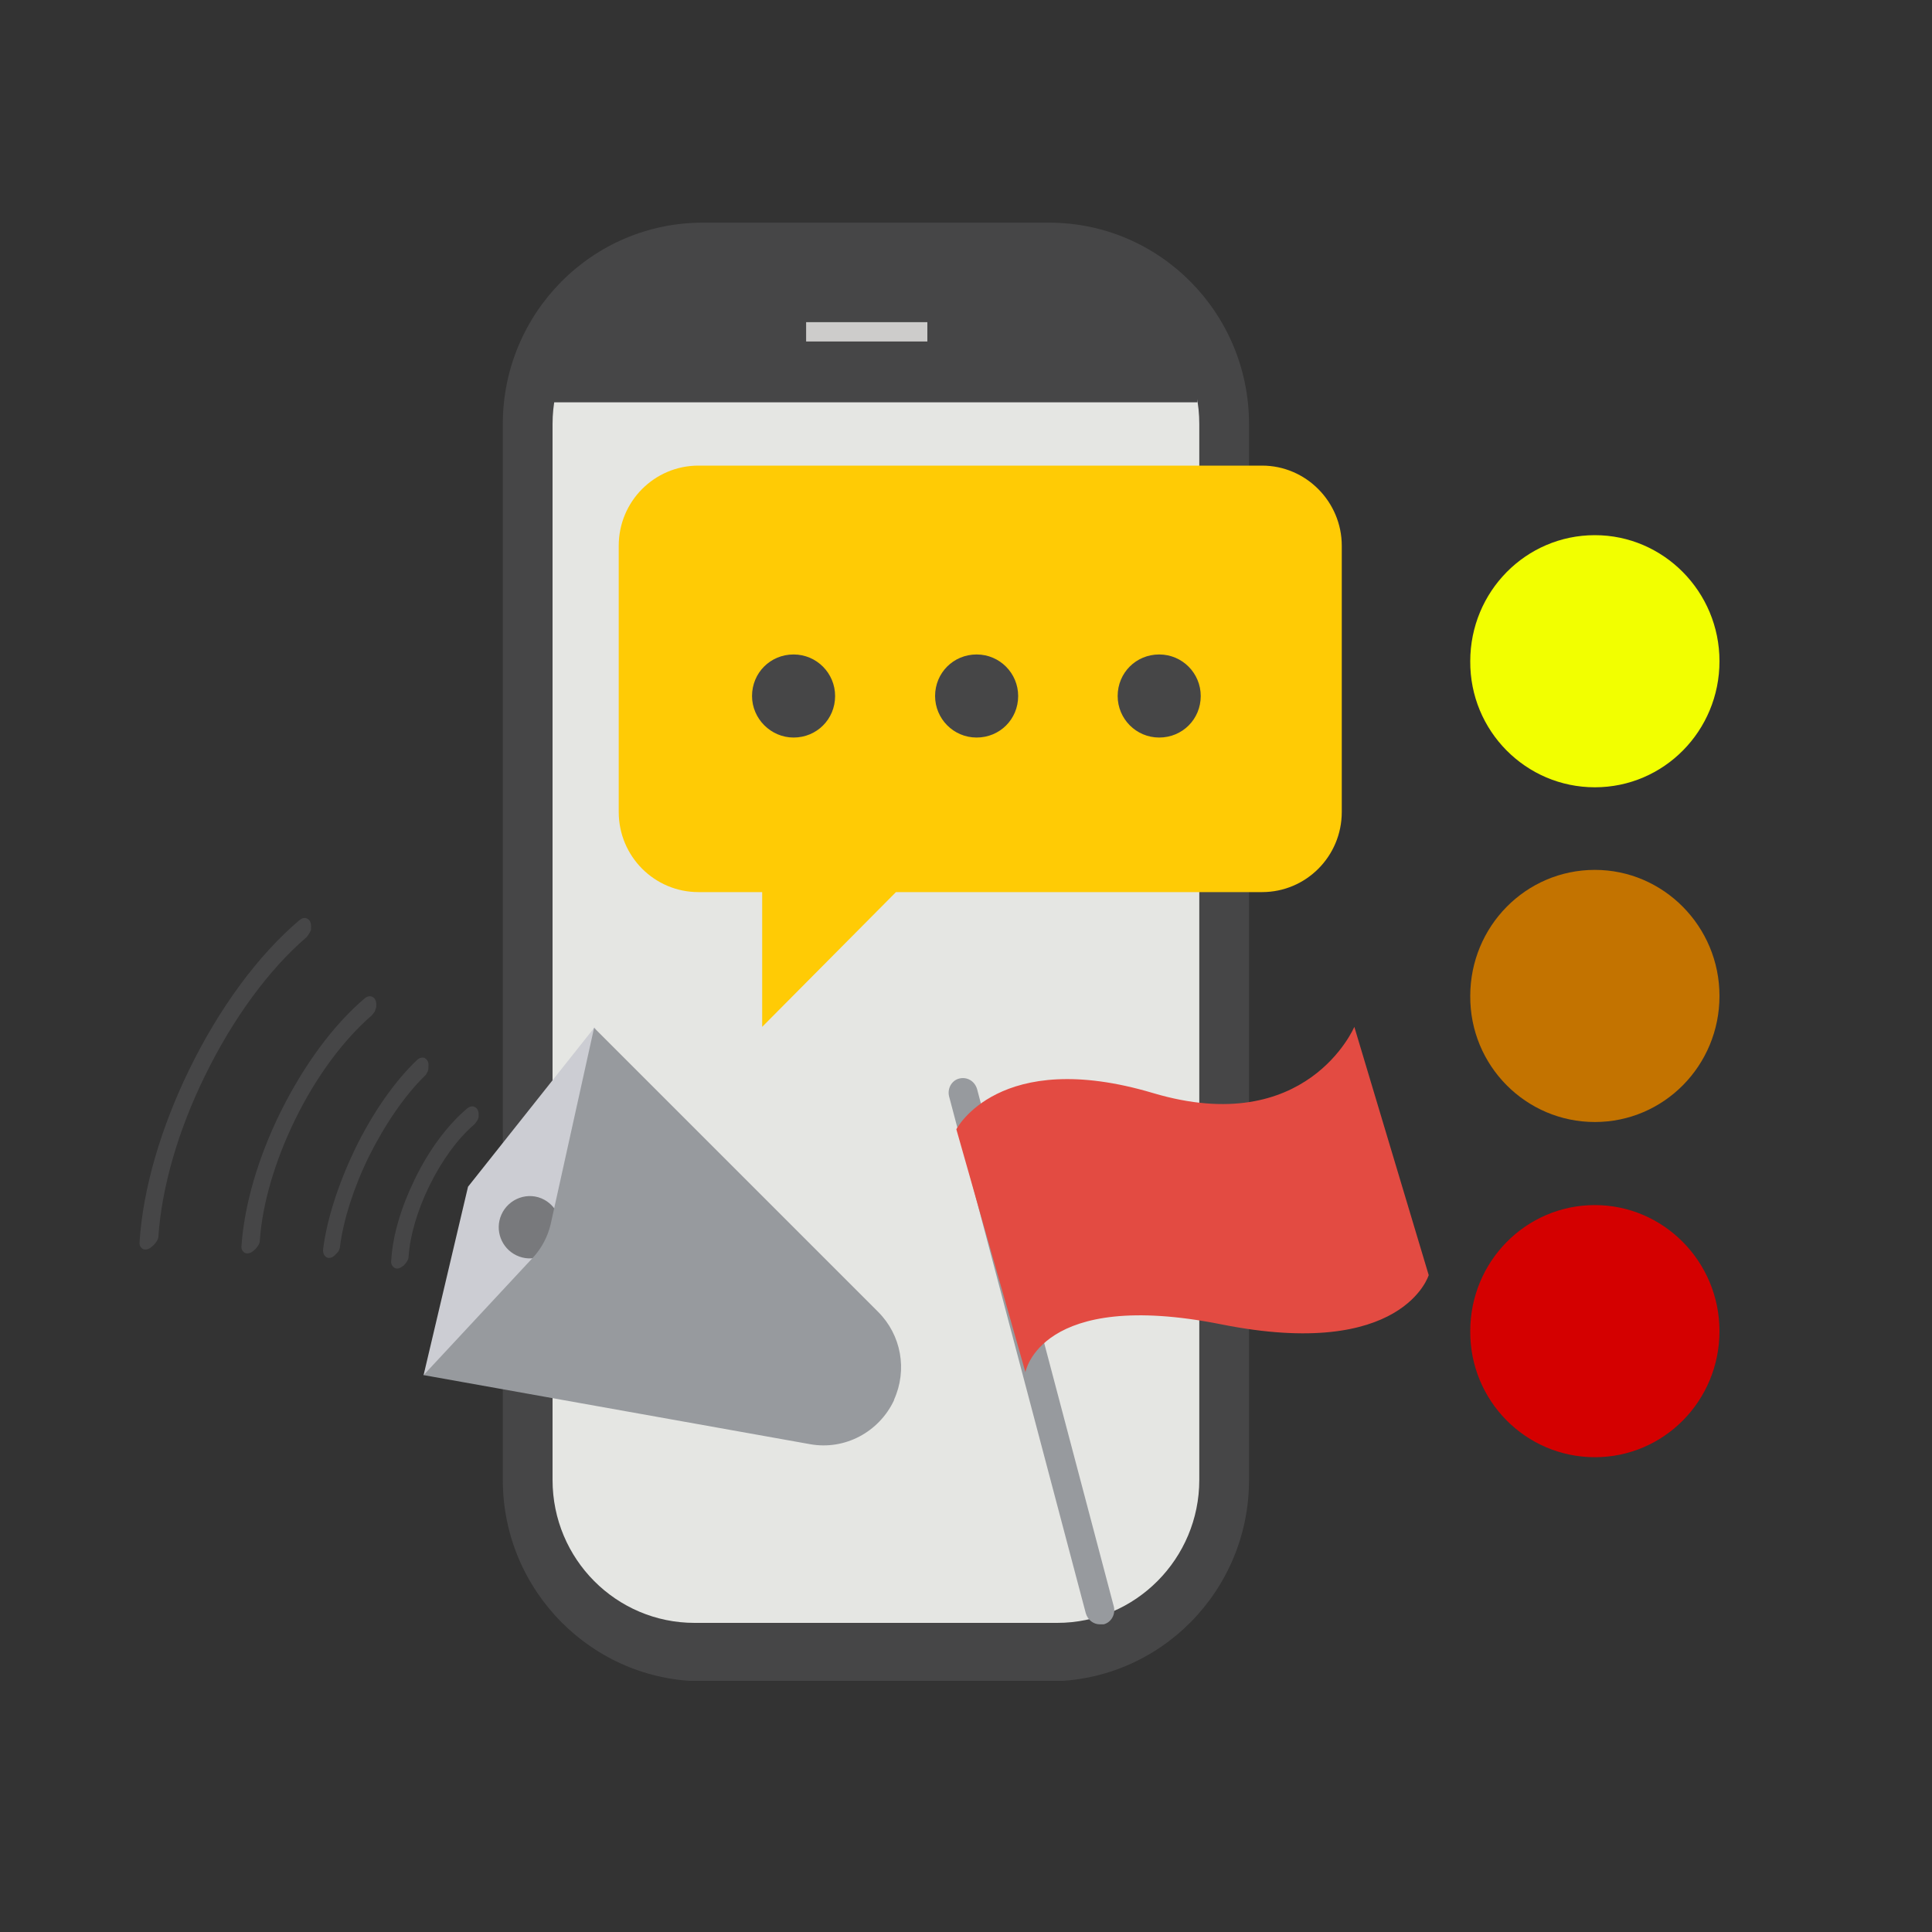 <?xml version="1.0" encoding="utf-8"?>
<!-- Generator: Adobe Illustrator 25.2.1, SVG Export Plug-In . SVG Version: 6.00 Build 0)  -->
<svg version="1.1" id="Layer_1" xmlns="http://www.w3.org/2000/svg" xmlns:xlink="http://www.w3.org/1999/xlink" x="0px" y="0px"
	 viewBox="0 0 400 400" style="enable-background:new 0 0 400 400;" xml:space="preserve">
<rect x="0" y="0" width="400" height="400" fill="#333333" stroke="none"/>
<style type="text/css">
	.st0{clip-path:url(#SVGID_2_);fill:#70CBF3;}
	.st1{clip-path:url(#SVGID_2_);fill:#37AEE4;}
	.st2{clip-path:url(#SVGID_2_);fill:#288DCC;}
	.st3{clip-path:url(#SVGID_2_);fill:#464647;}
	.st4{clip-path:url(#SVGID_2_);fill:#FFFFFF;}
	.st5{clip-path:url(#SVGID_2_);fill:#FFCB05;}
	.st6{clip-path:url(#SVGID_4_);fill:#F49863;}
	.st7{clip-path:url(#SVGID_4_);fill:#C9C9C8;}
	.st8{clip-path:url(#SVGID_4_);fill:#221F20;}
	.st9{clip-path:url(#SVGID_4_);fill:#989897;}
	.st10{fill:#D2A279;}
	.st11{fill:#DDB38D;}
	.st12{fill:#414142;}
	.st13{fill:#C9C9C8;}
	.st14{fill:#989897;}
	.st15{fill:#119CBF;}
	.st16{fill:#0C86A7;}
	.st17{fill:#CC4528;}
	.st18{fill:#8A8476;}
	.st19{fill:#1C75BC;}
	.st20{fill:#2266AD;}
	.st21{fill:#245AA5;}
	.st22{fill:#B08B99;}
	.st23{fill:#C03D27;}
	.st24{fill:#E9B699;}
	.st25{fill:#F0B58C;}
	.st26{fill:#DCA682;}
	.st27{fill:#D9D8D8;}
	.st28{fill:#5A4533;}
	.st29{fill:none;}
	.st30{fill:#5B5955;}
	.st31{clip-path:url(#SVGID_6_);fill:#FFCB05;}
	.st32{clip-path:url(#SVGID_6_);fill:#464647;}
	.st33{clip-path:url(#SVGID_8_);fill:#464647;}
	.st34{clip-path:url(#SVGID_8_);fill:#E5E6E3;}
	.st35{fill:#464647;}
	.st36{fill:#CDCCCB;}
	.st37{clip-path:url(#SVGID_10_);fill:#FFCB05;}
	.st38{clip-path:url(#SVGID_10_);fill:#464647;}
	.st39{fill:#CCCDD3;}
	.st40{clip-path:url(#SVGID_12_);fill:#78797C;}
	.st41{clip-path:url(#SVGID_12_);fill:#979A9E;}
	.st42{clip-path:url(#SVGID_12_);fill:#464647;}
	.st43{clip-path:url(#SVGID_12_);fill:#E34B42;}
	.st44{clip-path:url(#SVGID_12_);fill:#F2FF00;}
	.st45{clip-path:url(#SVGID_12_);fill:#C37300;}
	.st46{clip-path:url(#SVGID_12_);fill:#D40000;}
	.st47{clip-path:url(#SVGID_14_);fill:#B1AFAE;}
	.st48{clip-path:url(#SVGID_14_);fill:#464647;}
	.st49{clip-path:url(#SVGID_14_);fill:#E5E6E3;}
	.st50{clip-path:url(#SVGID_16_);fill:#CDCCCB;}
	.st51{clip-path:url(#SVGID_16_);fill:#FFCB05;}
	.st52{clip-path:url(#SVGID_16_);fill:#464647;}
	.st53{clip-path:url(#SVGID_16_);fill:#FFFFFF;}
	.st54{clip-path:url(#SVGID_16_);fill:#CFD1D2;}
	.st55{clip-path:url(#SVGID_16_);fill:#E5E6E7;}
	.st56{clip-path:url(#SVGID_16_);fill:#C9C9C8;}
	.st57{clip-path:url(#SVGID_16_);fill:#FAB585;}
	.st58{fill:#808184;}
	.st59{clip-path:url(#SVGID_18_);fill:#C3996B;}
	.st60{clip-path:url(#SVGID_18_);fill:#AB845D;}
	.st61{clip-path:url(#SVGID_18_);fill:#221F20;}
	.st62{clip-path:url(#SVGID_18_);fill:#1A171B;}
	.st63{clip-path:url(#SVGID_18_);fill:#FAB585;}
	.st64{clip-path:url(#SVGID_18_);fill:#F9A873;}
	.st65{clip-path:url(#SVGID_18_);fill:#F89B6B;}
	.st66{clip-path:url(#SVGID_18_);fill:#CFD1D2;}
	.st67{clip-path:url(#SVGID_18_);fill:#E5E6E7;}
	.st68{clip-path:url(#SVGID_18_);fill:#C9C9C8;}
	.st69{fill:#FFFFFF;}
	.st70{clip-path:url(#SVGID_20_);fill:#FAB585;}
	.st71{clip-path:url(#SVGID_20_);fill:#FFCB05;}
	.st72{clip-path:url(#SVGID_20_);fill:#464647;}
	.st73{clip-path:url(#SVGID_22_);fill:#78797C;}
	.st74{clip-path:url(#SVGID_22_);fill:#464647;}
	.st75{clip-path:url(#SVGID_22_);fill:#FFFFFF;}
	.st76{fill:#FAB585;}
</style>
<g>
	<defs>
		<rect id="SVGID_7_" x="28.9" y="46.1" width="327.1" height="301.9"/>
	</defs>
	<clipPath id="SVGID_2_">
		<use xlink:href="#SVGID_7_"  style="overflow:visible;"/>
	</clipPath>
	<path class="st3" d="M104.1,306.4V87.8c0-23,18.5-41.7,41.4-41.7h71.7c22.9,0,41.4,18.7,41.4,41.7v218.6c0,23-18.5,41.7-41.4,41.7
		h-71.6C122.7,348.1,104.1,329.4,104.1,306.4"/>
	<path style="clip-path:url(#SVGID_2_);fill:#E5E6E3;" d="M218.9,336h-75.1c-16.2,0-29.4-13.2-29.4-29.6V87.8
		c0-16.3,13.2-29.6,29.4-29.6h75.1c16.2,0,29.4,13.2,29.4,29.6v218.6C248.3,322.7,235.1,336,218.9,336"/>
</g>
<polygon class="st35" points="128.1,58.7 116.7,66.3 114,83.3 247.9,83.3 248.7,68.5 235,54.6 178.3,49.7 "/>
<rect x="166.9" y="66.7" class="st36" width="25.1" height="4"/>
<g>
	<defs>
		<rect id="SVGID_9_" x="28.9" y="46.1" width="327.1" height="301.9"/>
	</defs>
	<clipPath id="SVGID_4_">
		<use xlink:href="#SVGID_9_"  style="overflow:visible;"/>
	</clipPath>
	<path style="clip-path:url(#SVGID_4_);fill:#FFCB05;" d="M261.3,96.4H144.6c-9.1,0-16.5,7.4-16.5,16.6v55.1
		c0,9.2,7.4,16.6,16.5,16.6h13.2v27.9l27.7-27.9h75.8c9.1,0,16.5-7.4,16.5-16.6v-55.1C277.8,103.9,270.4,96.4,261.3,96.4"/>
	<path style="clip-path:url(#SVGID_4_);fill:#464647;" d="M172.9,144.1c0,4.8-3.8,8.6-8.6,8.6c-4.7,0-8.6-3.9-8.6-8.6
		c0-4.8,3.8-8.6,8.6-8.6C169.1,135.5,172.9,139.4,172.9,144.1"/>
	<path style="clip-path:url(#SVGID_4_);fill:#464647;" d="M210.8,144.1c0,4.8-3.8,8.6-8.6,8.6s-8.6-3.9-8.6-8.6
		c0-4.8,3.8-8.6,8.6-8.6S210.8,139.4,210.8,144.1"/>
	<path style="clip-path:url(#SVGID_4_);fill:#464647;" d="M248.6,144.1c0,4.8-3.8,8.6-8.6,8.6s-8.6-3.9-8.6-8.6
		c0-4.8,3.8-8.6,8.6-8.6S248.6,139.4,248.6,144.1"/>
</g>
<polygon class="st39" points="87.7,284.7 96.9,245.7 123.1,212.7 145.9,253.8 98.1,281.8 "/>
<g>
	<defs>
		<rect id="SVGID_11_" x="28.9" y="46.1" width="327.1" height="301.9"/>
	</defs>
	<clipPath id="SVGID_6_">
		<use xlink:href="#SVGID_11_"  style="overflow:visible;"/>
	</clipPath>
	<path style="clip-path:url(#SVGID_6_);fill:#78797C;" d="M106.9,259.9L106.9,259.9c-3.1-1.5-4.5-5.2-3.1-8.4l0,0
		c1.5-3.4,5.6-4.9,8.9-3.1c2.9,1.6,4.1,5.1,2.9,8.1l0,0C114.1,260,110.2,261.5,106.9,259.9"/>
	<path style="clip-path:url(#SVGID_6_);fill:#979A9E;" d="M87.7,284.7l80,14.3c7.2,1.3,14.3-2.5,17.4-9.1l0-0.1
		c2.8-6.2,1.5-13.4-3.3-18.2l-58.8-58.8l-9,40.7c-0.6,2.5-1.8,4.8-3.5,6.7L87.7,284.7z"/>
	<path class="st32" d="M64,193.3c-0.2,0.3-0.4,0.6-0.6,0.8c-7.7,6.6-15.2,16.8-21,28.7l0,0c-5.6,11.4-8.9,23.1-9.6,33.1
		c0,0.3-0.1,0.7-0.3,1c-0.2,0.3-0.4,0.6-0.7,0.9l-0.6,0.5c-0.5,0.4-1.2,0.5-1.6,0.3c-0.5-0.3-0.8-0.8-0.7-1.5
		c0.7-11,4.4-23.6,10.3-35.7c6.2-12.7,14.2-23.6,22.8-30.9c0.5-0.4,1.1-0.6,1.6-0.3c0.5,0.2,0.8,0.8,0.8,1.5l0,0.8
		C64.3,192.7,64.2,193,64,193.3"/>
	<path class="st32" d="M77.6,209.4c-0.2,0.3-0.4,0.6-0.6,0.8c-5.8,5-11.5,12.6-15.9,21.6l0,0c-4.2,8.6-6.8,17.5-7.3,25
		c0,0.3-0.1,0.7-0.3,1c-0.2,0.3-0.4,0.6-0.7,0.9l-0.5,0.4c-0.5,0.4-1.2,0.5-1.6,0.3c-0.5-0.3-0.8-0.8-0.7-1.5
		c0.6-8.5,3.4-18.1,8-27.5c4.8-9.7,10.9-18.1,17.5-23.7c0.5-0.4,1.1-0.6,1.6-0.3c0.5,0.2,0.8,0.8,0.8,1.5l0,0.6
		C77.8,208.8,77.7,209.1,77.6,209.4"/>
	<path class="st32" d="M88.4,222.1c-0.1,0.3-0.3,0.5-0.5,0.7c-4,3.9-8.1,9.8-11.5,16.6l0,0c-3.2,6.5-5.3,13.2-6,18.6
		c0,0.3-0.1,0.6-0.2,0.8c-0.1,0.3-0.3,0.5-0.6,0.8l-0.3,0.3c-0.5,0.5-1.2,0.7-1.7,0.4c-0.5-0.3-0.8-0.9-0.7-1.7
		c0.8-6.3,3.2-13.6,6.6-20.7c3.6-7.4,8.1-13.9,12.8-18.4c0.5-0.5,1.2-0.7,1.7-0.4c0.5,0.3,0.8,0.9,0.7,1.6l0,0.4
		C88.7,221.5,88.6,221.8,88.4,222.1"/>
	<path class="st32" d="M98.8,232c-0.2,0.3-0.4,0.6-0.6,0.8c-3.4,2.9-6.7,7.4-9.3,12.7l0,0c-2.5,5.1-4,10.3-4.3,14.6
		c0,0.3-0.1,0.7-0.3,1c-0.2,0.3-0.4,0.6-0.7,0.9l-0.3,0.2c-0.5,0.4-1.2,0.6-1.6,0.3c-0.5-0.3-0.8-0.8-0.7-1.5
		c0.3-5.3,2.1-11.2,4.9-16.9h0c2.9-6,6.7-11.1,10.8-14.6c0.5-0.4,1.1-0.6,1.6-0.3c0.5,0.2,0.8,0.8,0.8,1.5l0,0.4
		C99.1,231.3,99,231.7,98.8,232"/>
	<path style="clip-path:url(#SVGID_6_);fill:#979A9E;" d="M227.7,336.3c-1.3,0-2.5-0.9-2.9-2.3L196.5,227c-0.4-1.6,0.5-3.3,2.1-3.7
		c1.6-0.4,3.2,0.5,3.7,2.2l28.3,107.1c0.4,1.6-0.5,3.3-2.1,3.7C228.2,336.3,228,336.3,227.7,336.3"/>
	<path style="clip-path:url(#SVGID_6_);fill:#E34B42;" d="M198,233.8c0,0,8.8-17,40.7-7.5c31.9,9.5,41.7-13.7,41.7-13.7l15.4,51.4
		c0,0-5.3,17.7-42.9,10.2c-37.6-7.5-40.6,9.9-40.6,9.9L198,233.8z"/>
	<path style="clip-path:url(#SVGID_6_);fill:#F2FF00;" d="M330.2,163c14.3,0,25.8-11.7,25.8-26.1c0-14.4-11.6-26.1-25.8-26.1
		c-14.3,0-25.8,11.7-25.8,26.1C304.3,151.3,315.9,163,330.2,163"/>
	<path style="clip-path:url(#SVGID_6_);fill:#C37300;" d="M330.2,232.3c14.3,0,25.8-11.7,25.8-26.1c0-14.4-11.6-26.1-25.8-26.1
		c-14.3,0-25.8,11.7-25.8,26.1C304.3,220.6,315.9,232.3,330.2,232.3"/>
	<path style="clip-path:url(#SVGID_6_);fill:#D40000;" d="M330.2,301.7c14.3,0,25.8-11.7,25.8-26.1c0-14.4-11.6-26.1-25.8-26.1
		c-14.3,0-25.8,11.7-25.8,26.1C304.3,290,315.9,301.7,330.2,301.7"/>
</g>
</svg>
